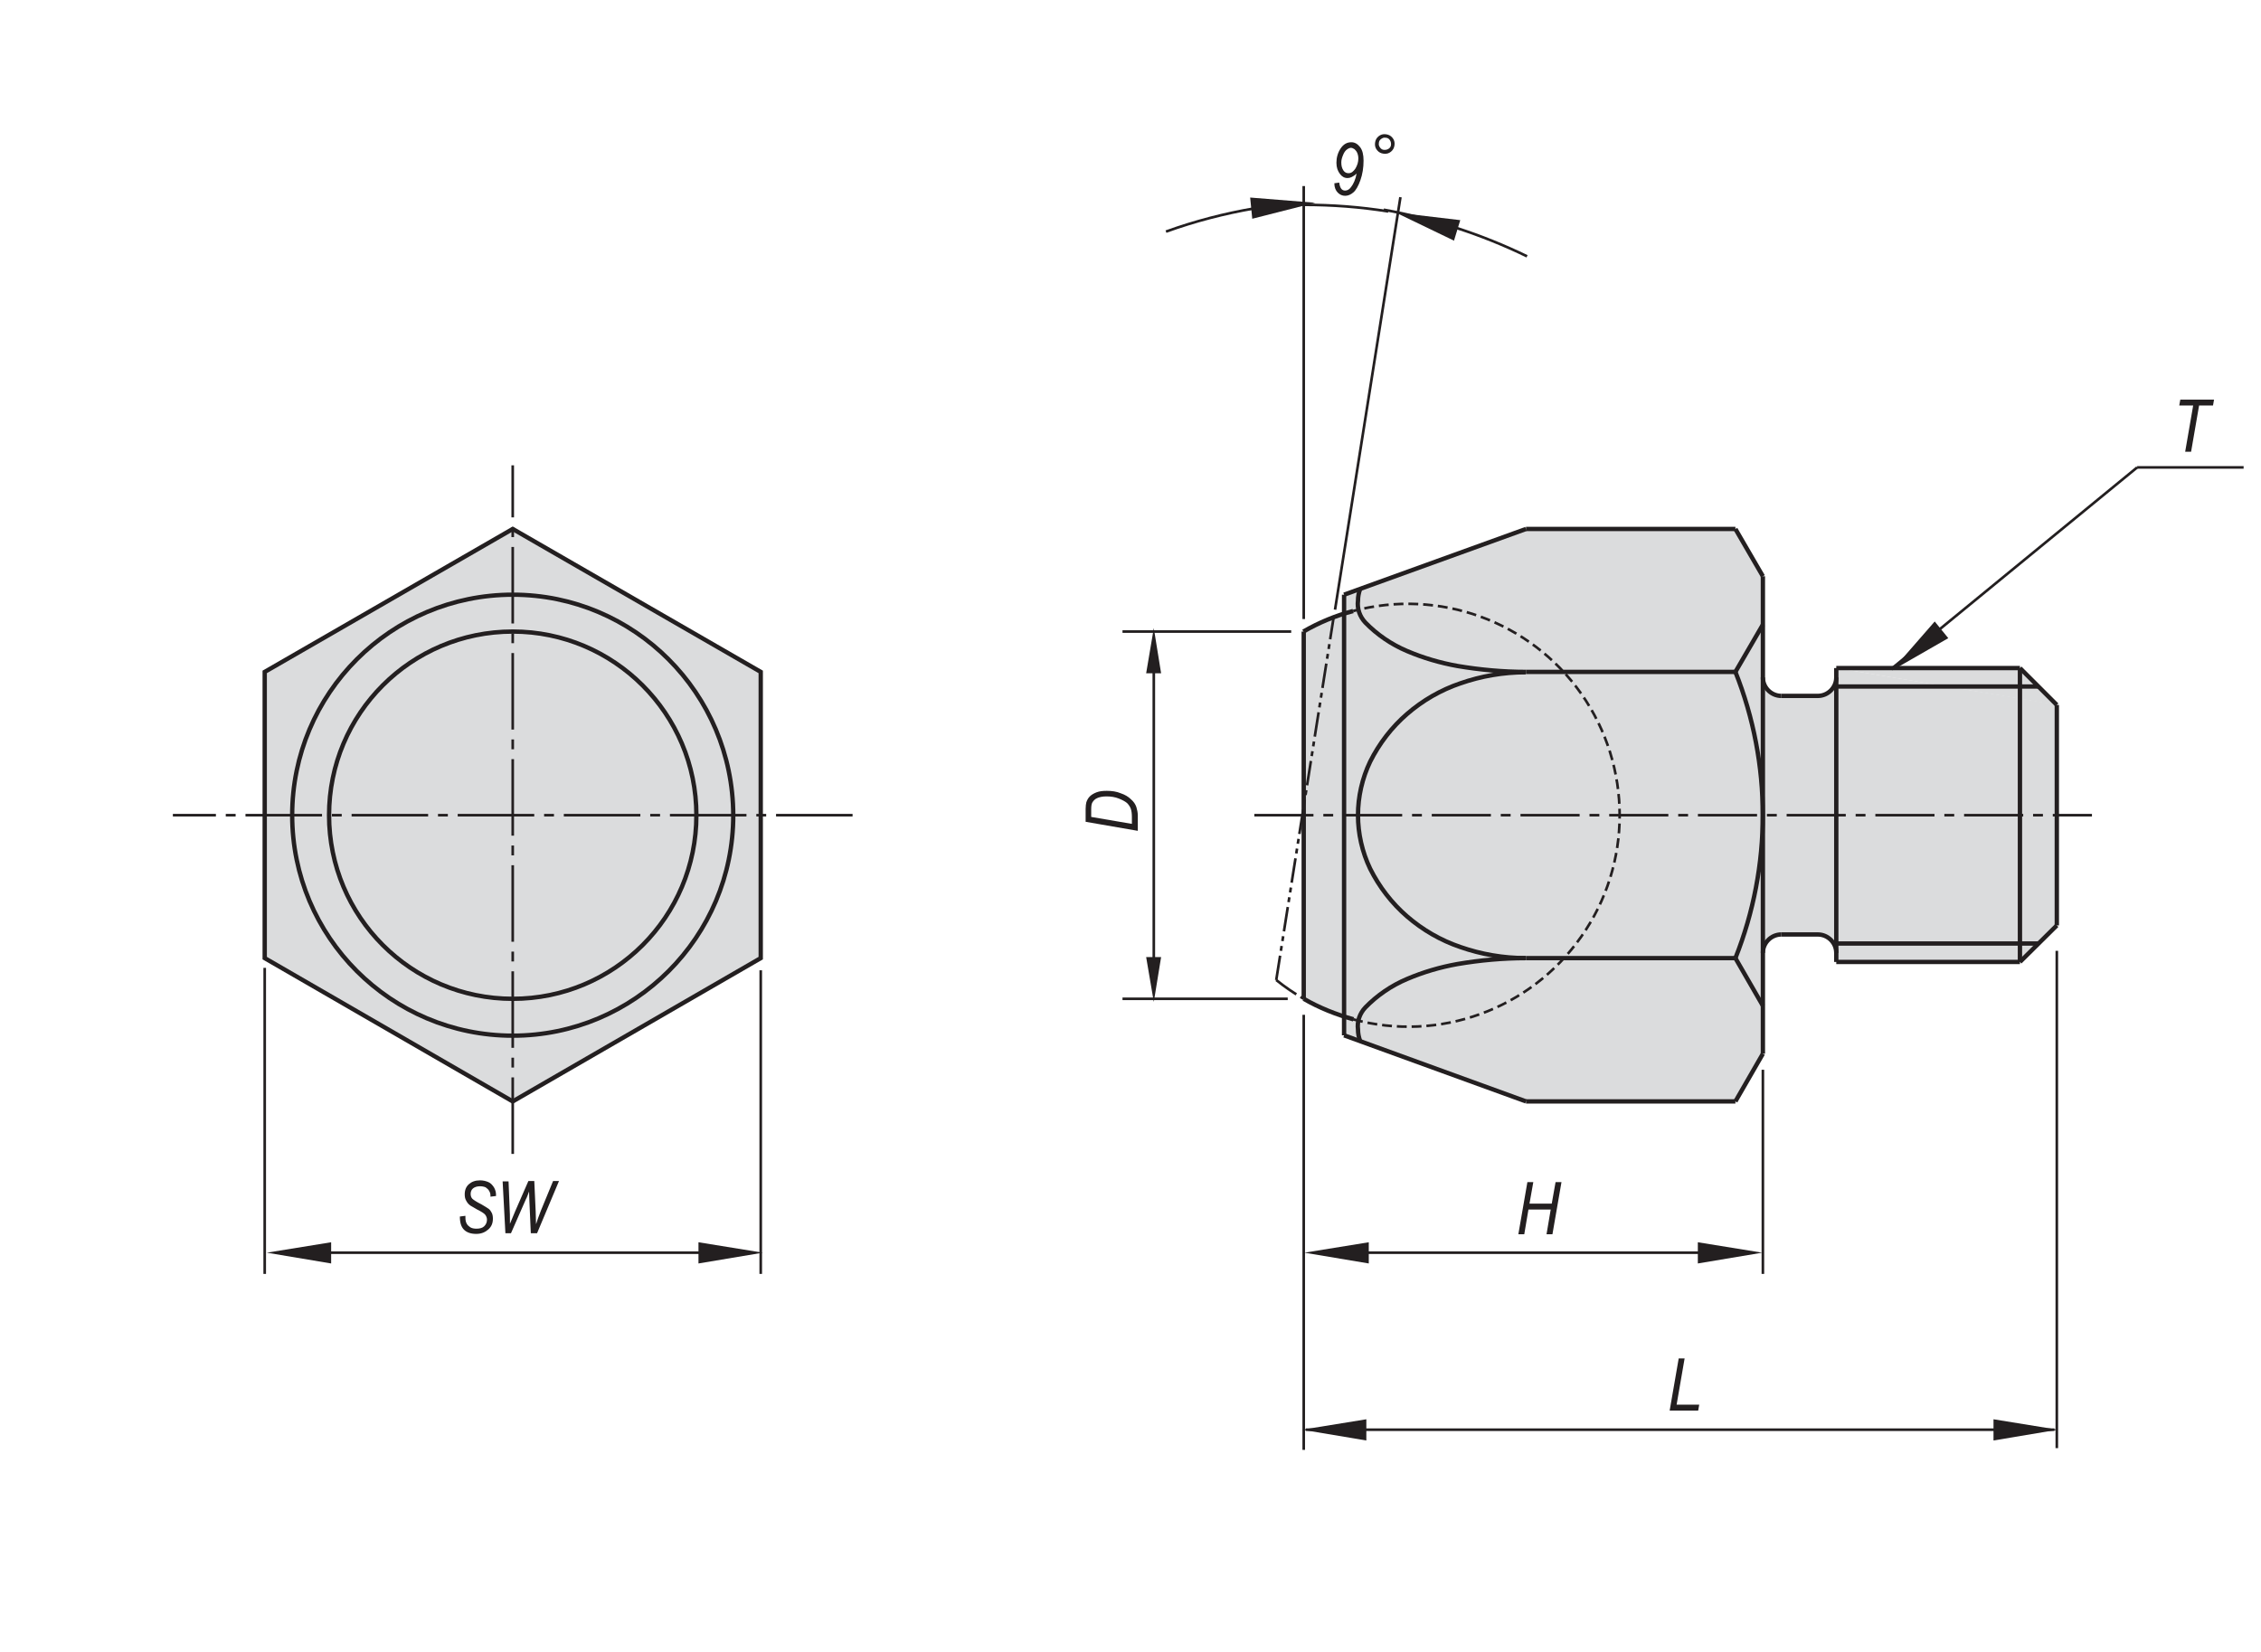 <?xml version="1.0" encoding="utf-8"?>
<!-- Generator: Adobe Illustrator 16.0.3, SVG Export Plug-In . SVG Version: 6.00 Build 0)  -->
<!DOCTYPE svg PUBLIC "-//W3C//DTD SVG 1.1//EN" "http://www.w3.org/Graphics/SVG/1.1/DTD/svg11.dtd">
<svg version="1.1" id="Layer_1" xmlns="http://www.w3.org/2000/svg" xmlns:xlink="http://www.w3.org/1999/xlink" x="0px" y="0px"
	 width="650px" height="475px" viewBox="0 0 650 475" enable-background="new 0 0 650 475" xml:space="preserve">
<g>
	<polygon fill="#DBDCDD" points="218.7,193.2 147.4,152.1 76.1,193.2 76.1,275.5 147.4,316.7 218.7,275.5 	"/>
	<g>
		<path fill="#DBDCDD" d="M527.9,192.1v2.6c0,2.9-2.4,5.3-5.3,5.3h-10.6c-2.9,0-5.3-2.4-5.3-5.3v-29l-7.9-13.7h-60.2L386.4,171v5.5
			c-4,1.3-7.9,3-11.6,5.1v105.6c3.7,2.1,7.6,3.8,11.6,5.1v5.5l52.3,18.9h60.2l7.9-13.7v-29c0-2.9,2.4-5.3,5.3-5.3h10.6
			c2.9,0,5.3,2.4,5.3,5.3v2.6h52.8l10.6-10.6v-63.4"/>
		<path fill="none" stroke="#231F20" stroke-width="0.75" stroke-miterlimit="10" d="M614.4,134.4"/>
		<path fill="none" stroke="#231F20" stroke-width="0.75" stroke-miterlimit="10" d="M614.4,134.4"/>
		<path fill="none" stroke="#231F20" stroke-width="0.75" stroke-miterlimit="10" d="M374.8,164"/>
		<path fill="none" stroke="#231F20" stroke-width="0.75" stroke-miterlimit="10" d="M386.2,160.2"/>
		<path fill="none" stroke="#231F20" stroke-width="0.75" stroke-miterlimit="10" d="M218.7,293.1"/>
		<path fill="none" stroke="#231F20" stroke-width="0.75" stroke-miterlimit="10" d="M76.1,293.1"/>
		<path fill="none" stroke="#231F20" stroke-width="0.75" stroke-miterlimit="10" d="M357.2,287.2"/>
		<path fill="none" stroke="#231F20" stroke-width="0.75" stroke-miterlimit="10" d="M357.2,181.6"/>
		<path fill="none" stroke="#231F20" stroke-width="0.75" stroke-miterlimit="10" d="M374.8,304.8"/>
		<path fill="none" stroke="#231F20" stroke-width="0.75" stroke-miterlimit="10" d="M591.3,283.7"/>
		<path fill="none" stroke="#231F20" stroke-width="0.75" stroke-miterlimit="10" d="M506.8,320.6"/>
		
			<line fill="none" stroke="#231F20" stroke-width="0.75" stroke-miterlimit="10" stroke-dasharray="22,2.835,2.835,2.835" x1="147.4" y1="331.8" x2="147.4" y2="133.8"/>
		<path fill="none" stroke="#231F20" stroke-width="1.25" stroke-miterlimit="10" d="M147.4,181.6c-29.2,0-52.8,23.6-52.8,52.8
			c0,29.2,23.6,52.8,52.8,52.8c29.2,0,52.8-23.6,52.8-52.8C200.2,205.2,176.5,181.6,147.4,181.6z"/>
		
			<line fill="none" stroke="#231F20" stroke-width="0.75" stroke-miterlimit="10" stroke-dasharray="22,2.835,2.835,2.835" x1="245.1" y1="234.4" x2="49.7" y2="234.4"/>
		<path fill="none" stroke="#231F20" stroke-width="1.25" stroke-miterlimit="10" d="M147.4,171c-35,0-63.4,28.4-63.4,63.4
			c0,35,28.4,63.4,63.4,63.4c35,0,63.4-28.4,63.4-63.4C210.7,199.4,182.4,171,147.4,171z"/>
		<polygon fill="none" stroke="#231F20" stroke-width="1.25" stroke-miterlimit="10" points="218.7,193.2 147.4,152.1 76.1,193.2 
			76.1,275.5 147.4,316.7 218.7,275.5 		"/>
		
			<path fill="none" stroke="#231F20" stroke-width="0.75" stroke-miterlimit="10" stroke-dasharray="7.087,1.417,1.417,1.417,1.417,1.417" d="
			M366.9,281.8c2.5,2,5.1,3.8,7.9,5.4"/>
		
			<line fill="none" stroke="#231F20" stroke-width="0.75" stroke-miterlimit="10" stroke-dasharray="7.087,1.417,1.417,1.417,1.417,1.417" x1="366.9" y1="281.8" x2="383.4" y2="177.5"/>
		<path fill="none" stroke="#231F20" stroke-width="0.75" stroke-miterlimit="10" stroke-dasharray="2.835,1.417" d="M389,293.1
			c24.7,6.7,50.9-2.8,65.6-23.8c14.7-20.9,14.7-48.8,0-69.8c-14.7-20.9-40.9-30.4-65.6-23.8"/>
		
			<line fill="none" stroke="#231F20" stroke-width="0.75" stroke-miterlimit="10" stroke-dasharray="17,2.835,2.835,2.835" x1="360.6" y1="234.4" x2="601.4" y2="234.4"/>
		<line fill="none" stroke="#231F20" stroke-width="1.25" stroke-miterlimit="10" x1="586" y1="271.3" x2="527.9" y2="271.3"/>
		<path fill="none" stroke="#231F20" stroke-width="1.25" stroke-miterlimit="10" d="M527.9,197.4"/>
		<line fill="none" stroke="#231F20" stroke-width="1.25" stroke-miterlimit="10" x1="580.7" y1="276.6" x2="527.9" y2="276.6"/>
		<path fill="none" stroke="#231F20" stroke-width="1.25" stroke-miterlimit="10" d="M527.9,192.1"/>
		<line fill="none" stroke="#231F20" stroke-width="1.25" stroke-miterlimit="10" x1="506.8" y1="303" x2="506.8" y2="165.7"/>
		<line fill="none" stroke="#231F20" stroke-width="1.25" stroke-miterlimit="10" x1="386.4" y1="171" x2="386.4" y2="297.7"/>
		<path fill="none" stroke="#231F20" stroke-width="1.25" stroke-miterlimit="10" d="M438.7,193.2c-6.6,0-13.2-0.6-19.7-1.7
			c-5-0.9-9.8-2.3-14.5-4.3c-4.5-1.9-8.6-4.7-12-8.2c-1.6-1.7-2.4-4-2.1-6.3c0-1.1,0.2-2.2,0.6-3.3"/>
		<line fill="none" stroke="#231F20" stroke-width="1.25" stroke-miterlimit="10" x1="506.8" y1="179.6" x2="498.9" y2="193.2"/>
		<line fill="none" stroke="#231F20" stroke-width="1.25" stroke-miterlimit="10" x1="374.8" y1="287.2" x2="374.8" y2="181.6"/>
		<line fill="none" stroke="#231F20" stroke-width="1.25" stroke-miterlimit="10" x1="438.7" y1="275.5" x2="498.9" y2="275.5"/>
		<line fill="none" stroke="#231F20" stroke-width="1.25" stroke-miterlimit="10" x1="438.7" y1="316.7" x2="498.9" y2="316.7"/>
		<line fill="none" stroke="#231F20" stroke-width="1.25" stroke-miterlimit="10" x1="438.7" y1="193.2" x2="498.9" y2="193.2"/>
		<path fill="none" stroke="#231F20" stroke-width="1.25" stroke-miterlimit="10" d="M390.4,234.4c0,5.3,1.2,10.6,3.5,15.4
			c2.6,5.2,6.2,9.9,10.6,13.7c4.5,3.9,9.7,6.9,15.3,8.8c6,2.1,12.4,3.2,18.8,3.2"/>
		<path fill="none" stroke="#231F20" stroke-width="1.25" stroke-miterlimit="10" d="M438.7,275.5c-6.6,0-13.2,0.6-19.7,1.7
			c-5,0.9-9.8,2.3-14.5,4.3c-4.5,1.9-8.6,4.7-12,8.2c-1.6,1.7-2.4,4-2.1,6.3c0,1.1,0.2,2.2,0.6,3.3"/>
		<line fill="none" stroke="#231F20" stroke-width="1.25" stroke-miterlimit="10" x1="386.4" y1="297.7" x2="438.7" y2="316.7"/>
		<path fill="none" stroke="#231F20" stroke-width="1.25" stroke-miterlimit="10" d="M374.8,287.2c4.5,2.6,9.3,4.5,14.3,5.9"/>
		<path fill="none" stroke="#231F20" stroke-width="1.25" stroke-miterlimit="10" d="M390.4,234.4c0-5.3,1.2-10.6,3.5-15.4
			c2.6-5.2,6.2-9.9,10.6-13.7c4.5-3.9,9.7-6.9,15.3-8.8c6-2.1,12.4-3.2,18.8-3.2"/>
		<line fill="none" stroke="#231F20" stroke-width="1.25" stroke-miterlimit="10" x1="527.9" y1="276.6" x2="527.9" y2="192.1"/>
		<path fill="none" stroke="#231F20" stroke-width="1.25" stroke-miterlimit="10" d="M498.9,275.5c10.5-26.4,10.5-55.9,0-82.3"/>
		<path fill="none" stroke="#231F20" stroke-width="1.25" stroke-miterlimit="10" d="M512.1,268.7c-2.9,0-5.3,2.4-5.3,5.3"/>
		<path fill="none" stroke="#231F20" stroke-width="1.25" stroke-miterlimit="10" d="M527.9,274c0-2.9-2.4-5.3-5.3-5.3"/>
		<line fill="none" stroke="#231F20" stroke-width="1.25" stroke-miterlimit="10" x1="512.1" y1="268.7" x2="522.6" y2="268.7"/>
		<line fill="none" stroke="#231F20" stroke-width="1.25" stroke-miterlimit="10" x1="506.8" y1="289.2" x2="498.9" y2="275.5"/>
		<line fill="none" stroke="#231F20" stroke-width="1.25" stroke-miterlimit="10" x1="506.8" y1="303" x2="498.9" y2="316.7"/>
		<path fill="none" stroke="#231F20" stroke-width="1.25" stroke-miterlimit="10" d="M522.6,200.1c2.9,0,5.3-2.4,5.3-5.3"/>
		<path fill="none" stroke="#231F20" stroke-width="1.25" stroke-miterlimit="10" d="M506.8,194.8c0,2.9,2.4,5.3,5.3,5.3"/>
		<line fill="none" stroke="#231F20" stroke-width="1.25" stroke-miterlimit="10" x1="512.1" y1="200.1" x2="522.6" y2="200.1"/>
		<line fill="none" stroke="#231F20" stroke-width="1.25" stroke-miterlimit="10" x1="438.7" y1="152.1" x2="498.9" y2="152.1"/>
		<line fill="none" stroke="#231F20" stroke-width="1.25" stroke-miterlimit="10" x1="438.7" y1="152.1" x2="386.4" y2="171"/>
		<path fill="none" stroke="#231F20" stroke-width="1.25" stroke-miterlimit="10" d="M389,175.7c-5,1.3-9.8,3.3-14.3,5.9"/>
		<line fill="none" stroke="#231F20" stroke-width="1.25" stroke-miterlimit="10" x1="506.8" y1="165.7" x2="498.9" y2="152.1"/>
		<path fill="none" stroke="#231F20" stroke-width="1.25" stroke-miterlimit="10" d="M580.7,276.6"/>
		<line fill="none" stroke="#231F20" stroke-width="1.25" stroke-miterlimit="10" x1="591.3" y1="266.1" x2="591.3" y2="202.7"/>
		<line fill="none" stroke="#231F20" stroke-width="1.25" stroke-miterlimit="10" x1="591.3" y1="266.1" x2="580.7" y2="276.6"/>
		<path fill="none" stroke="#231F20" stroke-width="1.25" stroke-miterlimit="10" d="M591.3,202.7"/>
	</g>
	<g>
		<path fill="#231F20" d="M628.2,129.9l2.3-13.3h-4l0.3-1.7h9.7l-0.3,1.7h-4l-2.3,13.3H628.2z"/>
	</g>
</g>
<line fill="none" stroke="#231F20" stroke-width="0.75" stroke-miterlimit="10" x1="614.4" y1="134.4" x2="645" y2="134.4"/>
<path fill="none" stroke="#231F20" stroke-width="0.75" stroke-miterlimit="10" d="M586.3,268.4"/>
<path fill="none" stroke="#231F20" stroke-width="0.75" stroke-miterlimit="10" d="M591.3,273.4"/>
<polygon fill="#231F20" points="200.8,363.3 200.8,357.2 219.3,360.2 "/>
<polygon fill="#231F20" points="95.2,363.3 95.2,357.2 76.7,360.2 "/>
<line fill="none" stroke="#231F20" stroke-width="0.75" stroke-miterlimit="10" x1="81.7" y1="360.2" x2="214.3" y2="360.2"/>
<line fill="none" stroke="#231F20" stroke-width="0.75" stroke-miterlimit="10" x1="218.7" y1="279" x2="218.7" y2="366.3"/>
<line fill="none" stroke="#231F20" stroke-width="0.75" stroke-miterlimit="10" x1="76.1" y1="278.3" x2="76.1" y2="366.3"/>
<g>
	<path fill="#231F20" d="M132.2,349.8l1.6-0.2l0,0.5c0,0.7,0.1,1.3,0.4,1.8c0.2,0.4,0.6,0.7,1,1c0.5,0.3,1.1,0.4,1.8,0.4
		c0.9,0,1.7-0.2,2.2-0.7c0.5-0.5,0.8-1.1,0.8-1.9c0-0.5-0.2-1-0.5-1.4c-0.3-0.4-1.1-0.9-2.3-1.5c-0.9-0.5-1.5-0.9-1.9-1.1
		c-0.6-0.4-1-0.9-1.3-1.5c-0.3-0.5-0.4-1.1-0.4-1.8c0-1.2,0.4-2.2,1.2-2.9c0.8-0.7,1.8-1.1,3.2-1.1c0.9,0,1.7,0.2,2.4,0.5
		s1.2,0.9,1.6,1.5c0.4,0.7,0.6,1.4,0.6,2.2l0,0.3l-1.6,0.2l0-0.3c0-0.5-0.1-0.9-0.4-1.4c-0.2-0.4-0.6-0.7-1-1
		c-0.5-0.2-1-0.3-1.6-0.3c-0.8,0-1.5,0.2-2,0.6c-0.5,0.4-0.7,1-0.7,1.6c0,0.6,0.2,1.1,0.5,1.4s1.2,0.9,2.6,1.6c1,0.6,1.7,1,2.1,1.3
		c0.4,0.3,0.7,0.8,0.9,1.2s0.3,1,0.3,1.6c0,1.3-0.4,2.3-1.3,3.1c-0.9,0.8-2,1.3-3.5,1.3c-1.5,0-2.7-0.4-3.5-1.2
		C132.6,352.8,132.2,351.6,132.2,349.8z"/>
	<path fill="#231F20" d="M145.3,354.7l-0.8-15h1.7l0.3,7.4c0.1,1.6,0.1,2.9,0.1,3.8l0,1l1.5-3.6l3.8-8.7h1.7l0.4,8.8
		c0,1.1,0.1,2.3,0.1,3.6c0.1-0.3,0.3-0.8,0.5-1.5c0.4-1.1,0.7-1.9,0.9-2.4l3.5-8.5h1.7l-6.3,15h-1.8l-0.4-9.1c0-0.8-0.1-1.7-0.1-2.9
		c-0.4,1-0.6,1.7-0.9,2.2l-4.3,9.8H145.3z"/>
</g>
<path fill="none" stroke="#231F20" stroke-width="0.75" stroke-miterlimit="10" d="M357.2,287.2"/>
<path fill="none" stroke="#231F20" stroke-width="0.75" stroke-miterlimit="10" d="M357.2,181.6"/>
<polygon fill="#231F20" points="359.4,56.8 360,62.9 378.1,58.3 "/>
<polygon fill="#231F20" points="418,69.2 419.8,63.3 401.2,61.1 "/>
<path fill="none" stroke="#231F20" stroke-width="0.75" stroke-miterlimit="10" d="M399.1,60.8c-8-1.3-16.2-1.9-24.3-1.9"/>
<path fill="none" stroke="#231F20" stroke-width="0.75" stroke-miterlimit="10" d="M360.7,59.9c-8.7,1.5-17.2,3.7-25.5,6.7"/>
<path fill="none" stroke="#231F20" stroke-width="0.75" stroke-miterlimit="10" d="M439,73.7c-13.2-6.4-26.9-10.8-41.2-13.4"/>
<line fill="none" stroke="#231F20" stroke-width="0.75" stroke-miterlimit="10" x1="374.8" y1="178" x2="374.8" y2="53.5"/>
<line fill="none" stroke="#231F20" stroke-width="0.75" stroke-miterlimit="10" x1="383.8" y1="175.3" x2="402.6" y2="56.7"/>
<g>
	<path fill="#231F20" d="M395.3,41.1c0.1-0.8,0.4-1.4,1-1.9c0.6-0.5,1.3-0.7,2.1-0.6c0.8,0.1,1.4,0.4,1.9,1c0.5,0.6,0.7,1.3,0.6,2.1
		c-0.1,0.8-0.4,1.4-1,1.9c-0.6,0.5-1.3,0.7-2.1,0.6c-0.8-0.1-1.4-0.4-1.9-1C395.4,42.6,395.2,41.9,395.3,41.1z M396.4,41.2
		c-0.1,0.5,0.1,0.9,0.4,1.3c0.3,0.4,0.7,0.6,1.2,0.6c0.5,0,0.9-0.1,1.3-0.4c0.4-0.3,0.6-0.7,0.6-1.2s-0.1-0.9-0.4-1.3
		c-0.3-0.4-0.7-0.6-1.2-0.6c-0.5-0.1-0.9,0.1-1.3,0.4C396.6,40.3,396.4,40.7,396.4,41.2z"/>
</g>
<polyline fill="#DBDCDD" points="591.3,202.7 580.7,192.1 527.9,192.1 "/>
<polygon fill="#231F20" points="560.1,183.5 556.2,178.7 543.9,192.8 "/>
<line fill="none" stroke="#231F20" stroke-width="0.75" stroke-miterlimit="10" x1="544" y1="192.1" x2="614.4" y2="134.4"/>
<line fill="none" stroke="#231F20" stroke-width="1.25" stroke-miterlimit="10" x1="586" y1="197.4" x2="527.9" y2="197.4"/>
<line fill="none" stroke="#231F20" stroke-width="1.25" stroke-miterlimit="10" x1="580.7" y1="192.1" x2="527.9" y2="192.1"/>
<line fill="none" stroke="#231F20" stroke-width="1.25" stroke-miterlimit="10" x1="580.7" y1="192.1" x2="580.7" y2="276.6"/>
<line fill="none" stroke="#231F20" stroke-width="1.25" stroke-miterlimit="10" x1="580.7" y1="192.1" x2="591.3" y2="202.7"/>
<polygon fill="#231F20" points="393.5,363.3 393.5,357.2 375,360.2 "/>
<polygon fill="#231F20" points="488.1,363.3 488.1,357.2 506.6,360.2 "/>
<path fill="#231F20" d="M506.8,360.2"/>
<line fill="none" stroke="#231F20" stroke-width="0.75" stroke-miterlimit="10" x1="374.8" y1="291.8" x2="374.8" y2="416.9"/>
<line fill="none" stroke="#231F20" stroke-width="0.75" stroke-miterlimit="10" x1="500" y1="360.2" x2="381.6" y2="360.2"/>
<line fill="none" stroke="#231F20" stroke-width="0.75" stroke-miterlimit="10" x1="506.8" y1="307.6" x2="506.8" y2="366.3"/>
<g>
	<path fill="#231F20" d="M436.5,354.9l2.6-15h1.7l-1.1,6.2h6.4l1.1-6.2h1.7l-2.6,15h-1.7l1.2-7.1h-6.4l-1.2,7.1H436.5z"/>
</g>
<polygon fill="#231F20" points="573.1,414.2 573.1,408.1 591.6,411.1 "/>
<polyline fill="#231F20" points="374.3,411.1 392.8,414.2 392.8,408.1 374.3,411.1 "/>
<line fill="none" stroke="#231F20" stroke-width="0.75" stroke-miterlimit="10" x1="591.3" y1="273.4" x2="591.3" y2="416.4"/>
<line fill="none" stroke="#231F20" stroke-width="0.75" stroke-miterlimit="10" x1="375.4" y1="411.1" x2="590.6" y2="411.1"/>
<g>
	<path fill="#231F20" d="M480,405.6l2.6-15h1.7l-2.3,13.3h6.5l-0.3,1.7H480z"/>
</g>
<polygon fill="#231F20" points="329.5,193.6 333.8,193.6 331.7,180.6 "/>
<path fill="none" stroke="#231F20" stroke-width="0.75" stroke-miterlimit="10" d="M331.7,188.4"/>
<path fill="none" stroke="#231F20" stroke-width="0.75" stroke-miterlimit="10" d="M357.2,287.2"/>
<line fill="none" stroke="#231F20" stroke-width="0.75" stroke-miterlimit="10" x1="371.2" y1="181.6" x2="322.7" y2="181.6"/>
<g>
	<path fill="#231F20" d="M327.1,238.9l-15-2.6v-3.7c0-0.8,0.1-1.5,0.2-1.9c0.2-0.6,0.5-1.2,1-1.7s1.2-0.9,2-1.2s1.8-0.4,2.9-0.4
		c1.5,0,2.8,0.2,4,0.7c1.2,0.4,2.2,1,2.9,1.7c0.8,0.7,1.3,1.4,1.6,2.3c0.2,0.7,0.4,1.5,0.4,2.4V238.9z M325.4,236.9v-2
		c0-0.9-0.1-1.7-0.3-2.3s-0.6-1.2-1.1-1.7c-0.6-0.5-1.4-0.9-2.4-1.3c-1-0.4-2.2-0.6-3.5-0.6c-1.1,0-2.1,0.2-2.7,0.5
		c-0.7,0.3-1.1,0.8-1.4,1.3c-0.2,0.4-0.3,1-0.3,1.9v2.2L325.4,236.9z"/>
</g>
<polygon fill="#231F20" points="329.5,275.2 333.8,275.2 331.7,288.1 "/>
<line fill="none" stroke="#231F20" stroke-width="0.75" stroke-miterlimit="10" x1="331.7" y1="188.4" x2="331.7" y2="280.4"/>
<line fill="none" stroke="#231F20" stroke-width="0.75" stroke-miterlimit="10" x1="370.2" y1="287.2" x2="322.7" y2="287.2"/>
<g>
	<path fill="#231F20" d="M383.6,52.7l1.4-0.2c0.2,1.5,0.7,2.3,1.7,2.3c0.6,0,1.2-0.3,1.7-1c0.7-0.9,1.3-2.2,1.6-3.9
		c-0.5,0.5-1,0.8-1.4,1s-0.8,0.3-1.2,0.3c-0.9,0-1.6-0.4-2.2-1.2c-0.6-0.8-1-1.8-1-3.2c0-1.5,0.4-2.9,1.2-4.1s1.8-1.8,3.1-1.8
		c1,0,1.8,0.5,2.5,1.4s1,2.2,1,3.9c0,2-0.3,3.9-0.9,5.6c-0.6,1.7-1.3,2.9-2,3.5c-0.8,0.7-1.6,1-2.4,1c-0.8,0-1.5-0.3-2.1-0.9
		S383.6,53.9,383.6,52.7z M385.6,46.7c0,1,0.2,1.7,0.6,2.3s0.9,0.8,1.5,0.8c0.8,0,1.4-0.5,2-1.4c0.5-0.9,0.8-1.8,0.8-2.8
		c0-0.6-0.1-1.1-0.3-1.6s-0.5-0.8-0.8-1.1c-0.3-0.2-0.7-0.4-1-0.4c-0.4,0-0.8,0.2-1.2,0.5c-0.4,0.3-0.8,0.8-1.1,1.6
		C385.8,45.3,385.6,46,385.6,46.7z"/>
</g>
</svg>
